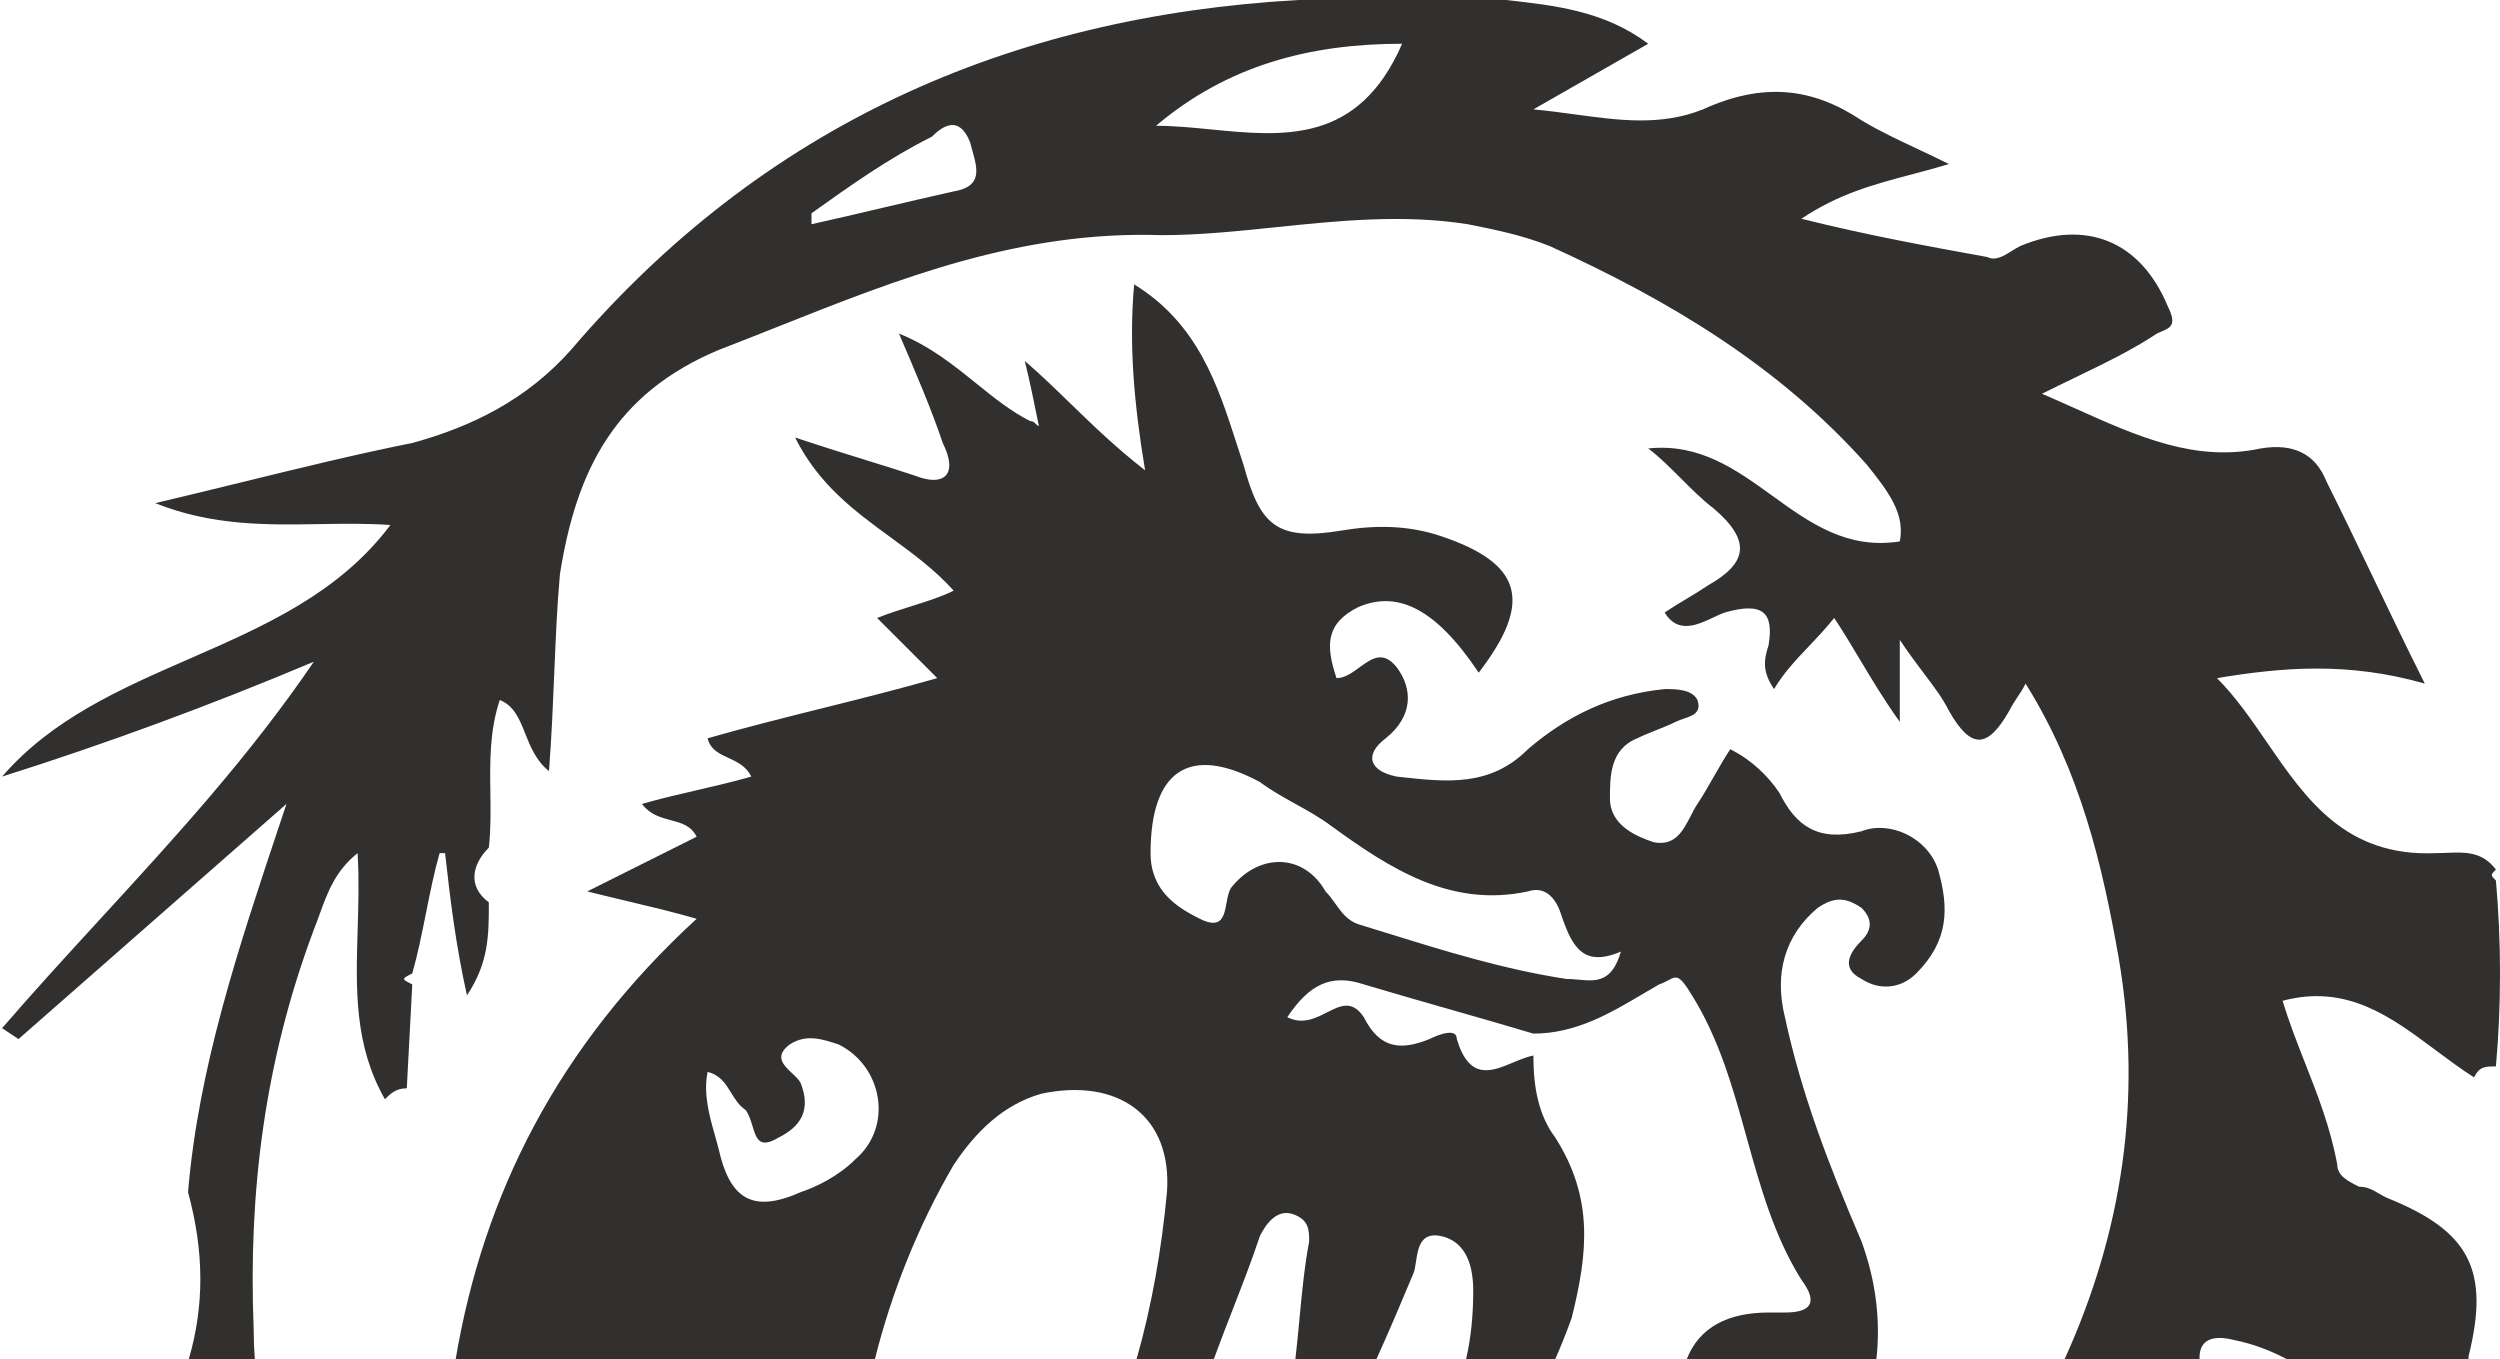 <svg xmlns="http://www.w3.org/2000/svg" width="905" height="492" viewBox="0 0 905 492" fill="none"><path fill-rule="evenodd" clip-rule="evenodd" d="M827.803 492C821.948 488.9 815.602 486.455 808.489 485.033C801.424 483.266 795.935 484.652 796.239 492H747.402C768.158 446.226 775.748 397.981 766.914 346.452C760.975 312.796 753.056 279.141 733.259 247.466C732.269 249.445 731.279 250.93 730.29 252.415C729.3 253.9 728.31 255.385 727.32 257.364C719.401 271.222 713.462 271.222 705.543 257.364C703.242 252.762 700.272 248.829 696.634 244.009C694.012 240.536 691.042 236.603 687.725 231.628V261.324C681.946 253.233 677.516 245.817 673.255 238.682C670.217 233.596 667.264 228.652 663.969 223.709C660.834 227.627 657.699 230.925 654.687 234.094C650.09 238.93 645.78 243.465 642.192 249.445C638.232 243.506 638.232 239.547 640.212 233.607C642.192 221.729 638.232 217.77 624.374 221.729C623.167 222.131 621.796 222.779 620.329 223.473C614.575 226.192 607.329 229.616 602.597 221.729C605.567 219.749 608.042 218.265 610.516 216.78C612.991 215.295 615.465 213.811 618.435 211.831C632.293 203.912 634.273 195.993 620.415 184.114C616.455 181.145 612.495 177.185 608.536 173.225C604.576 169.266 600.617 165.307 596.658 162.337C615.176 160.388 628.415 169.954 641.574 179.461C655.144 189.266 668.628 199.008 687.725 195.993C689.705 186.094 683.766 178.175 675.847 168.277C644.171 132.642 604.577 108.885 561.023 89.087C551.124 85.128 541.226 83.148 531.327 81.169C507.994 77.484 484.661 79.894 461.8 82.256C447.808 83.702 433.992 85.128 420.462 85.128C369.261 83.421 325.417 100.842 281.318 118.364C274.264 121.167 267.203 123.973 260.105 126.703C222.49 142.54 208.632 170.256 202.693 207.871C201.662 219.212 201.167 231.091 200.651 243.506C200.176 254.93 199.682 266.808 198.733 279.141C194.043 275.389 192.02 270.304 190.136 265.57C188.044 260.312 186.125 255.488 180.916 253.405C177.204 264.541 177.358 275.677 177.513 286.812C177.606 293.494 177.699 300.176 176.956 306.857C171.017 312.796 169.037 320.715 176.956 326.655C176.956 338.533 176.956 348.432 169.037 360.31C165.078 342.493 163.098 326.655 161.118 308.837H159.139C157.159 315.766 155.674 323.19 154.189 330.615C152.704 338.039 151.22 345.462 149.24 352.391C147.26 353.381 146.271 353.875 146.271 354.37C146.271 354.865 147.26 355.36 149.24 356.351L147.26 393.965C143.301 393.965 141.321 395.945 139.342 397.925C128.19 378.41 128.816 357.915 129.472 336.437C129.748 327.41 130.029 318.21 129.443 308.837C121.39 315.279 118.578 323.032 115.677 331.028C115.013 332.861 114.343 334.708 113.605 336.553C95.788 384.067 89.848 431.58 91.828 481.073C91.828 484.75 91.968 488.393 92.242 492H68.352C74.009 472.52 73.915 453.008 68.071 431.58C71.832 386.447 86.311 343.102 101.327 298.148C102.119 295.776 102.913 293.4 103.707 291.02C87.862 304.884 71.521 319.244 55.181 333.603C38.856 347.95 22.53 362.296 6.7 376.148L0.761 372.188C12.373 358.742 24.363 345.673 36.381 332.574C63.291 303.244 90.34 273.76 113.605 239.547C75.99 255.385 38.376 269.243 0.761 281.121C18.799 260.235 43.665 249.365 68.593 238.468C95.648 226.641 122.775 214.782 141.321 190.054C132.804 189.445 124.286 189.584 115.711 189.725C96.383 190.042 76.763 190.363 56.193 182.135C67.252 179.533 77.884 176.931 88.229 174.398C109.365 169.225 129.302 164.345 149.24 160.358C171.017 154.418 190.814 144.52 206.652 126.703C275.943 45.534 365.03 5.939 469.956 0H545.185C563.003 1.979 580.82 3.959 596.658 15.838L555.084 39.595C560.176 40.058 565.16 40.737 570.061 41.405C586.12 43.594 601.287 45.662 616.455 39.595C638.232 29.696 656.05 31.676 673.867 43.554C680.335 47.435 686.802 50.47 693.822 53.764C697.546 55.512 701.425 57.333 705.543 59.392C700.853 60.799 696.385 61.983 692.061 63.13C678.131 66.824 665.687 70.124 652.09 79.189C675.839 85.126 697.61 89.085 719.38 93.043L719.401 93.047C722.371 94.532 725.34 92.676 728.31 90.82C729.3 90.201 730.29 89.582 731.279 89.087C755.036 79.189 774.833 87.108 784.732 110.865C788.101 117.602 785.737 118.607 782.519 119.976C781.954 120.216 781.363 120.468 780.772 120.763C771.963 126.636 762.065 131.419 751.079 136.729C747.251 138.58 743.291 140.494 739.198 142.54C743.308 144.302 747.331 146.107 751.293 147.884C774.047 158.093 794.781 167.396 818.387 162.337C830.266 160.358 838.185 164.317 842.144 174.216C847.854 185.637 853.107 196.6 858.562 207.985C864.455 220.283 870.583 233.074 877.779 247.466C850.063 239.547 826.306 241.526 802.549 245.486C809.314 252.25 814.955 260.46 820.615 268.697C834.833 289.388 849.17 310.253 881.738 308.837C883.067 308.837 884.396 308.781 885.716 308.726C892.26 308.452 898.573 308.187 903.515 314.776C902.526 315.766 902.031 316.261 902.031 316.755C902.031 317.25 902.525 317.746 903.515 318.736C905.495 340.513 905.495 364.27 903.515 386.046C899.556 386.046 897.576 386.046 895.596 390.006C890.806 386.958 886.208 383.526 881.632 380.111C865.406 368.004 849.47 356.112 826.306 362.29C828.606 369.957 831.5 377.327 834.413 384.745C839.021 396.481 843.677 408.338 846.103 421.682C846.103 425.641 850.063 427.621 854.022 429.601C856.921 429.601 858.758 430.662 861.088 432.007C861.941 432.499 862.86 433.029 863.921 433.56C893.617 445.438 901.536 459.296 893.617 490.972C893.617 491.33 893.617 491.671 893.615 492H827.803ZM164.954 492H316.719C322.752 467.908 332.256 443.927 345.233 421.682C353.152 409.803 363.051 399.904 376.908 395.945C404.625 390.006 424.422 403.864 422.442 431.58C420.478 452.208 417.051 472.347 411.437 492H439.403C441.57 486.048 443.884 480.096 446.199 474.145C449.663 465.235 453.128 456.327 456.097 447.418C458.077 443.458 462.037 437.519 467.976 439.499C473.915 441.479 473.915 445.438 473.915 449.397C472.174 458.684 471.283 468.14 470.396 477.566C469.941 482.394 469.487 487.214 468.92 492H498.269C502.875 481.825 507.249 471.551 511.53 461.276C512.063 460.209 512.309 458.567 512.577 456.777C513.305 451.922 514.197 445.971 521.428 447.418C531.327 449.397 533.307 459.296 533.307 467.215C533.307 475.854 532.553 484.115 530.716 492H563.006C565.132 487.164 567.11 482.201 568.942 477.114C574.881 453.357 576.861 433.56 563.003 411.783C557.063 403.864 555.084 393.965 555.084 382.087C552.737 382.556 550.279 383.582 547.815 384.609C539.887 387.918 531.899 391.251 527.368 376.148C527.368 372.188 521.428 374.168 517.469 376.148C507.57 380.107 499.651 380.107 493.712 368.229C489.472 361.869 485.232 364.022 480.385 366.483C476.178 368.62 471.515 370.988 465.996 368.229C473.915 356.351 481.834 352.391 493.712 356.351C503.61 359.32 514.003 362.29 524.396 365.259C534.79 368.229 545.185 371.198 555.084 374.168C570.421 374.168 582.824 366.833 594.819 359.741C596.759 358.594 598.688 357.453 600.617 356.351C601.998 355.891 603.057 355.323 603.945 354.848C606.877 353.278 607.937 352.711 612.496 360.31C622.394 376.147 627.344 393.965 632.293 411.782C637.242 429.6 642.192 447.418 652.09 463.256C658.03 471.174 656.05 475.134 646.151 475.134H640.212C625.685 475.134 615.105 480.398 610.621 492H679.257C680.828 477.799 679.031 463.599 673.867 449.397C661.989 421.682 652.09 395.945 646.151 368.229C642.192 352.391 646.151 338.533 658.03 328.634C663.969 324.675 667.928 324.675 673.867 328.634C677.827 332.594 677.827 336.553 673.867 340.513C669.908 344.472 665.948 350.411 673.867 354.371C679.806 358.33 687.725 358.33 693.665 352.391C705.543 340.513 705.543 328.634 701.583 314.776C697.624 302.898 683.766 296.959 673.867 300.918C658.03 304.877 650.111 298.938 644.171 287.06C640.212 281.121 634.273 275.182 626.354 271.222C624.375 274.191 622.395 277.655 620.416 281.119C618.436 284.584 616.456 288.049 614.476 291.02C613.594 292.342 612.811 293.86 612.017 295.4C609.242 300.777 606.333 306.417 598.638 304.877C592.698 302.898 582.8 298.938 582.8 289.04C582.8 281.121 582.8 271.222 592.698 267.263C594.678 266.273 597.153 265.283 599.627 264.293C602.102 263.303 604.577 262.313 606.557 261.324C607.487 260.858 608.527 260.502 609.548 260.153C612.871 259.016 615.99 257.948 614.476 253.405C612.496 249.445 606.557 249.445 602.597 249.445C582.8 251.425 566.962 259.344 553.104 271.222C539.439 284.887 523.849 283.153 506.334 281.204L505.591 281.121C495.692 279.141 493.712 273.202 501.631 267.263C511.53 259.344 511.53 249.445 505.591 241.526C500.664 235.368 496.503 238.405 492.155 241.58C489.515 243.508 486.806 245.486 483.814 245.486C479.854 233.607 479.854 225.688 491.733 219.75C505.591 213.811 519.449 219.75 535.287 243.506C555.084 217.77 551.124 203.912 521.428 194.013C509.55 190.054 497.672 190.054 485.793 192.033C462.037 195.993 456.097 190.054 450.158 168.277C449.349 165.848 448.56 163.399 447.769 160.942C440.818 139.362 433.669 117.165 410.564 102.946C408.584 124.723 410.564 146.5 414.523 170.256C403.897 161.991 395.383 153.726 387.302 145.881C381.833 140.572 376.562 135.456 370.969 130.662C372.676 137.486 374.382 145.782 376.088 154.28C375.599 154.099 375.264 153.764 374.929 153.429C374.434 152.934 373.939 152.439 372.949 152.439C366.025 148.977 359.858 144.002 353.456 138.836C345.212 132.186 336.578 125.22 325.436 120.763C331.375 134.621 337.314 148.479 341.273 160.358C347.213 172.236 341.273 176.195 331.375 172.236C326.039 170.458 320.303 168.679 313.989 166.721C306.247 164.32 297.634 161.649 287.821 158.378C296.374 175.483 309.45 185.048 322.398 194.519C330.43 200.393 338.412 206.231 345.233 213.811C340.737 216.058 335.604 217.668 330.194 219.364C326.075 220.656 321.796 221.998 317.517 223.709L339.294 245.486C325.436 249.445 311.578 252.91 297.719 256.374C283.861 259.839 270.003 263.303 256.145 267.263C257.17 271.36 260.314 272.807 263.659 274.347C266.778 275.783 270.072 277.299 271.983 281.121C265.054 283.101 258.62 284.585 252.186 286.07C245.752 287.555 239.318 289.04 232.389 291.02C235.299 294.9 239.16 295.928 242.807 296.899C246.603 297.91 250.167 298.859 252.186 302.898L212.591 322.695C218.203 324.098 223.068 325.252 227.629 326.334C235.94 328.306 243.238 330.037 252.186 332.594C201.993 378.717 175.039 432.277 164.954 492ZM564.982 330.614C568.942 342.493 572.901 350.411 586.759 344.472C583.532 355.768 577.675 355.226 571.33 354.639C569.891 354.506 568.427 354.371 566.962 354.371C544.277 350.88 523.13 344.314 500.809 337.384C497.807 336.452 494.784 335.513 491.733 334.574C487.773 333.254 485.573 330.174 483.374 327.095C482.274 325.555 481.174 324.015 479.854 322.695C471.935 308.837 456.097 308.837 446.199 320.715C444.879 322.035 444.439 324.455 443.999 326.875C443.119 331.714 442.24 336.553 434.321 332.594C426.402 328.634 416.503 322.695 416.503 308.837C416.503 279.141 430.361 269.243 456.097 283.101C460.057 286.07 464.512 288.545 468.967 291.02C473.421 293.495 477.875 295.969 481.834 298.938C503.611 314.776 525.388 328.634 553.104 322.695C559.043 320.715 563.003 324.675 564.982 330.614ZM258.797 410.961C256.82 404.011 254.547 396.019 256.145 388.026C260.739 389.174 262.668 392.322 264.638 395.536C266.063 397.861 267.51 400.222 270.003 401.884C271.189 403.663 271.842 405.797 272.441 407.754C273.843 412.332 274.948 415.943 281.882 411.783C289.801 407.823 293.76 401.884 289.801 391.985C289.238 390.859 288.034 389.734 286.783 388.562C283.632 385.615 280.174 382.378 285.841 378.127C291.78 374.168 297.719 376.148 303.659 378.127C319.497 386.046 323.456 407.823 309.598 419.702C303.659 425.641 295.74 429.6 289.801 431.58C271.983 439.499 264.064 433.56 260.105 415.742C259.723 414.217 259.269 412.619 258.797 410.961ZM418.483 45.534C444.219 23.757 473.915 15.838 507.57 15.838C491.806 52.095 464.746 49.44 438.382 46.852C431.636 46.191 424.936 45.534 418.483 45.534ZM293.76 81.169V77.21C307.618 67.311 321.476 57.412 337.314 49.493C341.273 45.534 347.213 41.574 351.172 51.473C351.415 52.443 351.687 53.414 351.957 54.374C353.885 61.244 355.655 67.553 345.233 69.29C336.324 71.27 327.91 73.25 319.497 75.23C311.083 77.21 302.669 79.189 293.76 81.169Z" fill="#31302E"></path></svg>